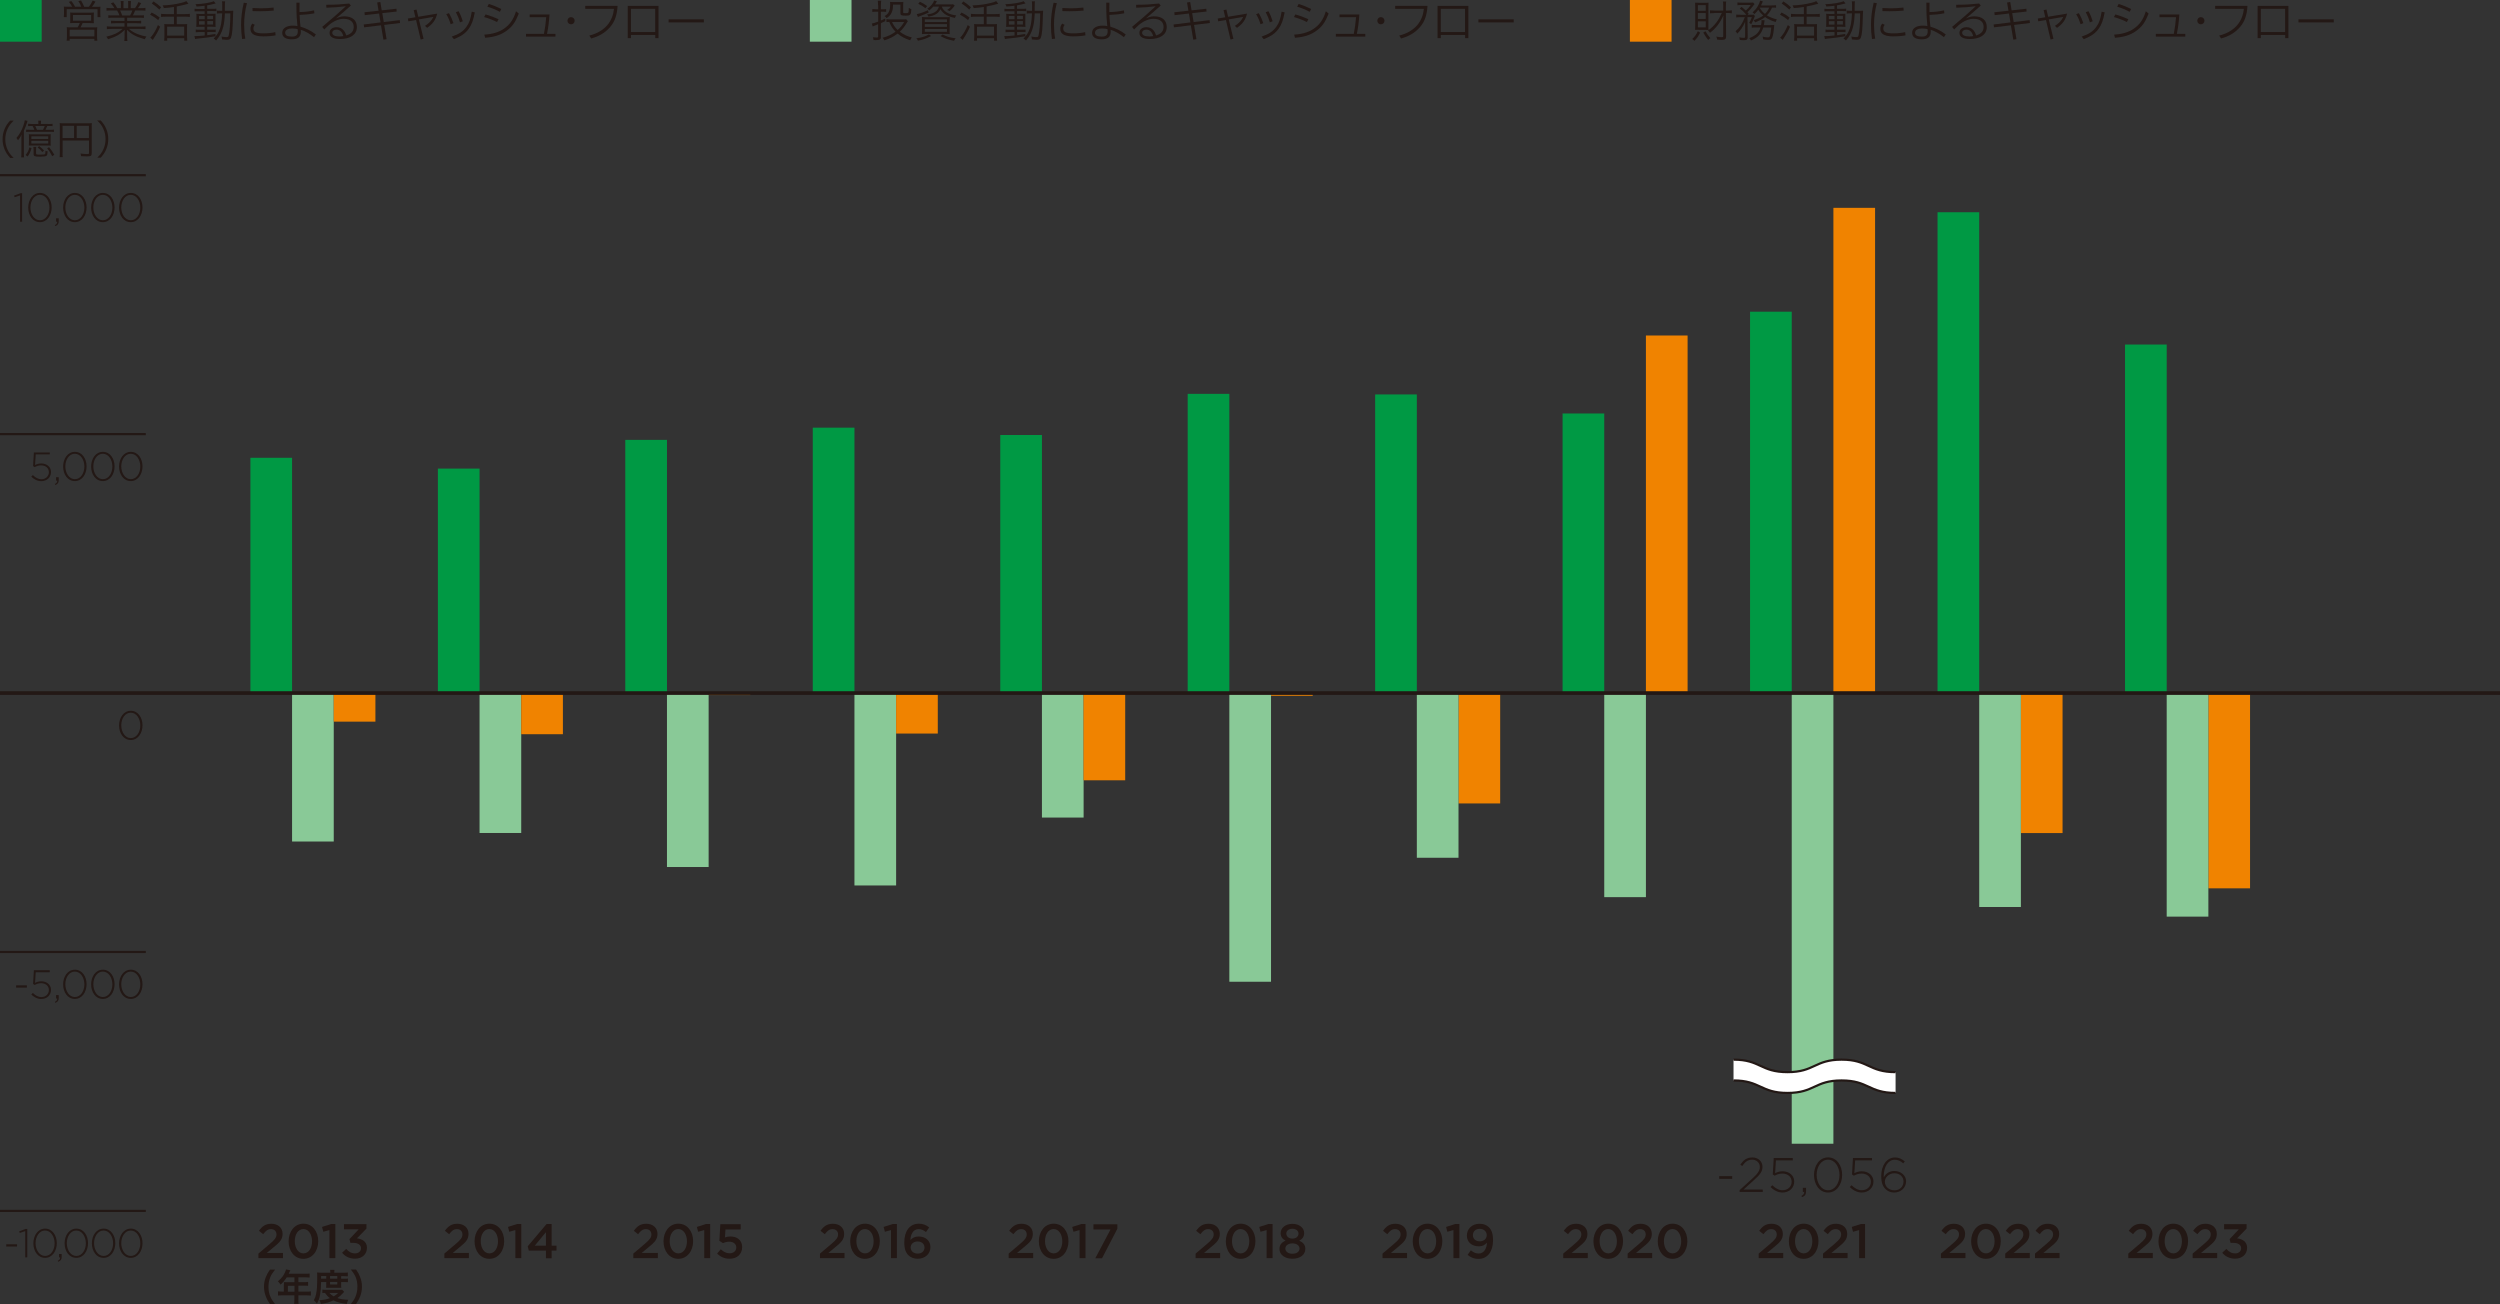 <?xml version="1.0" encoding="UTF-8"?>
<svg id="_レイヤー_2" data-name="レイヤー 2" xmlns="http://www.w3.org/2000/svg" viewBox="0 0 340.16 177.44">
  <rect x="0" y="0" width="340.16" height="177.44" fill="#333333" stroke="none"/>
  <defs>
    <style>
      .cls-1 {
        fill: #fff;
      }

      .cls-2 {
        fill: #094;
      }

      .cls-3 {
        fill: #f08300;
      }

      .cls-4 {
        fill: #89c997;
      }

      .cls-5 {
        stroke-width: .3px;
      }

      .cls-5, .cls-6 {
        fill: none;
        stroke: #231815;
        stroke-miterlimit: 10;
      }

      .cls-6 {
        stroke-width: .5px;
      }

      .cls-7 {
        fill: #231815;
      }
    </style>
  </defs>
  <g id="base">
    <rect class="cls-2" width="5.67" height="5.67"/>
    <g>
      <path class="cls-7" d="m9.82.92c-.14-.26-.24-.41-.46-.67l.36-.1c.22.29.33.46.5.77h.84c-.11-.29-.23-.53-.4-.77l.37-.08c.17.29.29.54.43.86h.63c.23-.31.35-.49.52-.85l.38.14c-.19.32-.29.47-.48.71h.49c.32,0,.47,0,.67-.02-.02.14-.02.27-.02.5v.49c0,.17,0,.29.03.43h-.41v-1.08h-4.19v1.08h-.4c.02-.14.03-.28.03-.43v-.5c0-.21,0-.32-.02-.5.2.02.36.02.66.02h.49Zm.36,2.21c-.37,0-.46,0-.64.02.02-.14.02-.26.02-.48v-.52c0-.21,0-.34-.02-.45.18.02.34.02.58.02h2.08c.24,0,.4,0,.58-.02-.01.11-.02.22-.02.46v.52c0,.26,0,.34.02.48-.22-.02-.34-.02-.64-.02h-.9c-.08.2-.19.4-.29.59h1.72c.26,0,.41,0,.57-.02-.02.16-.03.29-.03.56v.69c0,.25,0,.41.04.58h-.41v-.25h-3.36v.24h-.41c.02-.19.04-.37.04-.58v-.69c0-.26,0-.4-.03-.56.16.02.31.02.58.02h.91c.11-.17.2-.37.29-.59h-.67Zm-.7,1.82h3.36v-.9h-3.36v.9Zm.45-2.13h2.47v-.78h-2.47v.78Z"/>
      <path class="cls-7" d="m15.38,2.41c-.29,0-.46,0-.64.03v-.37c.17.02.33.03.64.03h.87c-.08-.23-.17-.44-.32-.68h-.76c-.3,0-.5.01-.68.03v-.38c.17.02.36.04.67.04h.41c-.12-.21-.26-.39-.49-.64l.34-.16c.27.32.37.48.53.8h.5v-.46c0-.2-.01-.37-.04-.5h.41c-.02.12-.02.26-.02.5v.47h.64v-.47c0-.22,0-.38-.02-.5h.41c-.02.13-.04.29-.04.5v.46h.58c.26-.37.35-.54.47-.83l.37.16c-.18.31-.23.38-.45.67h.36c.31,0,.5-.01.67-.04v.38c-.17-.02-.38-.03-.68-.03h-.71c-.14.33-.22.49-.32.68h.85c.31,0,.47,0,.65-.03v.37c-.19-.02-.35-.03-.65-.03h-1.63v.44h1.26c.3,0,.49,0,.65-.03v.37c-.18-.02-.35-.03-.65-.03h-1.26v.46h1.82c.34,0,.52-.01.68-.04v.39c-.21-.02-.41-.04-.68-.04h-1.57c.52.49,1.37.86,2.38,1.04-.11.13-.16.21-.23.37-.78-.23-1.06-.34-1.47-.56-.36-.2-.65-.42-.95-.73.02.27.02.38.02.51v.4c0,.26.01.44.04.62h-.43c.03-.19.04-.38.04-.63v-.4c0-.14,0-.27.02-.5-.59.61-1.16.94-2.26,1.29-.08-.16-.14-.23-.25-.35.99-.22,1.63-.53,2.23-1.06h-1.47c-.27,0-.47.01-.68.04v-.39c.17.02.35.04.68.04h1.72v-.46h-1.19c-.29,0-.47,0-.64.03v-.37c.17.02.35.03.64.03h1.19v-.44h-1.57Zm2.32-.31c.13-.22.21-.39.31-.68h-1.67c.14.29.19.4.28.68h1.08Z"/>
      <path class="cls-7" d="m20.63,1.7c.47.23.68.36,1.1.69l-.21.35c-.4-.34-.67-.52-1.1-.74l.21-.29Zm1.16,1.94c-.31.68-.5,1.03-1,1.79l-.34-.31c.07-.06.11-.11.19-.2.34-.43.56-.83.85-1.51l.31.24Zm-.9-3.45c.46.31.71.5,1.03.8l-.23.32c-.33-.32-.57-.52-1.04-.84l.25-.28Zm2.77.76c-.52.08-.92.13-1.37.15-.04-.14-.07-.22-.16-.37.83-.01,1.7-.13,2.54-.34.34-.08.51-.14.69-.24l.28.36q-.07.02-.2.05c-.35.1-.82.21-1.39.32v1.04h1.17c.26,0,.45-.01.61-.04v.43c-.17-.02-.37-.04-.61-.04h-1.17v1.02h.96c.22,0,.36,0,.46-.02-.02.12-.02.28-.02.55v1.14c0,.24.01.46.03.58h-.41v-.34h-2.32v.34h-.41c.02-.16.03-.34.03-.59v-1.15c0-.2,0-.38-.02-.53.12.02.25.02.44.02h.88v-1.02h-1.14c-.23,0-.44.01-.61.04v-.43c.16.02.35.04.61.04h1.14v-.97Zm-.92,3.89h2.32v-1.21h-2.32v1.21Z"/>
      <path class="cls-7" d="m27.85.78c-.43.06-.65.08-1.11.11-.02-.11-.05-.16-.15-.32.97-.02,2.09-.21,2.5-.41l.26.31q-.08.02-.3.07c-.23.07-.51.13-.86.19v.47h.72c.26,0,.41,0,.53-.03v.36c-.11-.02-.19-.02-.48-.02h-.77v.37h.62c.23,0,.38,0,.53-.02-.02.11-.02.22-.02.53v.7c0,.3,0,.44.02.57-.14-.01-.3-.02-.55-.02h-.6v.4h.61c.31,0,.41,0,.55-.02v.36c-.13-.02-.21-.02-.49-.02h-.66v.43c.38-.05.59-.08,1.12-.17v.32c-.84.14-1.44.22-2.46.32-.16.02-.2.02-.32.05l-.08-.41c.1,0,.2.01.25.01.19,0,.53-.02,1.14-.08v-.47h-.67c-.19,0-.38.01-.55.03v-.37c.14.02.29.03.55.03h.66v-.4h-.57c-.25,0-.41,0-.56.02.01-.13.02-.26.02-.56v-.7c0-.3,0-.36-.02-.53.16.01.32.02.57.02h.56v-.37h-.82c-.25,0-.38,0-.54.03v-.37c.16.02.31.04.55.04h.81v-.42Zm-.77,1.39v.44h.77v-.44h-.77Zm0,.71v.47h.77v-.47h-.77Zm1.12-.28h.79v-.44h-.79v.44Zm0,.74h.79v-.47h-.79v.47Zm3.01-1.87c.24,0,.37,0,.53-.02-.01.13-.02.25-.03.63-.04,1.81-.12,2.66-.28,3.05-.08.22-.25.29-.58.29-.16,0-.38-.02-.64-.05,0-.13-.02-.26-.07-.4.31.06.48.08.65.08.22,0,.29-.04.33-.22.13-.52.22-1.66.22-3.01h-.74c-.04.87-.11,1.43-.25,1.93-.19.7-.44,1.17-.94,1.76-.07-.08-.21-.19-.34-.26.34-.35.51-.58.7-.97.28-.59.41-1.3.46-2.46h-.16c-.25,0-.39,0-.56.03v-.41c.16.02.28.03.53.03h.2c0-.2,0-.38,0-.6,0-.43,0-.53-.04-.69h.44c-.03.11-.04.24-.04.46,0,.43,0,.63-.01.83h.59Z"/>
      <path class="cls-7" d="m33.6.44c-.26.97-.38,1.98-.38,2.96,0,.64.05,1.27.16,1.86l-.44.05c-.09-.65-.14-1.28-.14-1.9,0-1,.12-1.99.37-3.04l.44.06Zm1.07,2.95c-.11.12-.19.28-.19.5,0,.42.28.65,1.37.65.63,0,1.19-.07,1.61-.17l.04.44c-.4.08-.98.14-1.69.14-1.4,0-1.73-.48-1.73-1.01v-.03c0-.31.11-.53.26-.7l.34.18Zm-.3-2.3c.37.02.74.04,1.1.04.58,0,1.16-.03,1.75-.1l.03.41c-.62.06-1.25.09-1.9.09-.33,0-.66,0-.99-.02v-.41Z"/>
      <path class="cls-7" d="m42.78,1.81c-.64.13-1.33.2-2.02.22.02.59.07,1.1.13,1.6.68.19,1.43.54,2.09,1.06l-.25.37c-.55-.44-1.21-.83-1.81-1.01,0,.09.01.18.01.26,0,.67-.34,1.04-1.22,1.04-.79,0-1.31-.26-1.31-.89,0-.68.7-.97,1.4-.97.34,0,.47.02.67.06-.08-.76-.14-1.58-.14-2.71,0-.16,0-.31,0-.48h.43c0,.28-.01.53-.01.78,0,.17,0,.34,0,.5.62,0,1.35-.08,1.98-.23l.05.4Zm-2.98,2.06c-.59,0-1,.2-1,.58s.33.53.91.53.81-.2.81-.73c0-.09,0-.19-.02-.29-.21-.05-.4-.08-.7-.08Z"/>
      <path class="cls-7" d="m44.39.65h.13c1,0,2.12-.07,3-.17l.22.28c-.68.61-1.29,1.13-2.02,1.75.34-.15.64-.29,1.12-.29,1.15,0,1.72.58,1.72,1.46,0,1.03-.89,1.63-2.3,1.63-.92,0-1.42-.28-1.42-.84,0-.44.36-.77.97-.77.73,0,1.13.53,1.3,1.12.71-.21,1.02-.6,1.02-1.16s-.35-1.1-1.38-1.1c-.6,0-1.15.26-1.53.5-.37.24-.64.49-1.1.95l-.28-.35c1.27-1.05,2.38-2.03,3.22-2.81-.8.11-1.66.17-2.65.2l-.02-.41Zm1.41,3.38c-.35,0-.59.18-.59.43,0,.34.37.5.97.5.14,0,.28,0,.53-.05-.13-.54-.47-.88-.9-.88Z"/>
      <path class="cls-7" d="m53.94,1.19l.04.38-1.96.22.2,1.21,2.17-.26.04.39-2.15.26.32,1.94-.43.07-.33-1.96-2.3.28-.05-.39,2.29-.28-.2-1.21-1.95.22-.04-.39,1.92-.21-.19-1.12.43-.07.19,1.14,1.98-.22Z"/>
      <path class="cls-7" d="m57.63,5.28l-.39.1-.63-2.66-1.05.18-.06-.38,1.02-.17-.23-.97.39-.08.23.98,2.58-.43c-.23.91-.61,1.4-1.37,1.94-.1-.1-.19-.19-.29-.27.59-.38.9-.73,1.14-1.22l-1.97.34.63,2.63Z"/>
      <path class="cls-7" d="m61.09,1.79c.28.49.4.76.61,1.36l-.38.15c-.18-.58-.31-.88-.6-1.37l.38-.14Zm3.51-.1c-.19,1.01-.4,1.63-.79,2.18-.49.69-1.06,1.06-2.05,1.46-.1-.13-.17-.22-.29-.35,1.01-.35,1.54-.7,2-1.34.38-.51.56-1.06.72-2.05l.41.09Zm-2.2-.16c.27.49.39.79.57,1.36l-.38.15c-.17-.56-.28-.84-.56-1.38l.37-.13Z"/>
      <path class="cls-7" d="m66.07,1.96c.68.2,1.16.38,1.76.65l-.2.39c-.5-.26-1.1-.49-1.76-.68l.2-.37Zm-.17,2.75c1.15-.07,2-.35,2.65-.79.82-.56,1.32-1.26,1.66-2.39.13.11.25.22.38.32-.47,1.16-.86,1.8-1.83,2.45-.7.47-1.51.74-2.75.84l-.11-.43Zm.61-4.17c.62.19,1.13.4,1.7.68l-.2.39c-.56-.3-1.14-.54-1.7-.7l.2-.37Z"/>
      <path class="cls-7" d="m75.58,4.61v.37h-4.01v-.37h2.44c.16-.83.24-1.39.31-2.27h-2.25v-.37h2.7c-.07,1.03-.16,1.74-.34,2.64h1.15Z"/>
      <path class="cls-7" d="m78.19,2.82c0,.27-.22.49-.49.49s-.49-.22-.49-.49.22-.49.49-.49.49.22.49.49Z"/>
      <path class="cls-7" d="m84.03.8c-.06,1.19-.37,2.15-1.01,2.87-.68.79-1.48,1.26-2.59,1.57-.07-.14-.15-.26-.25-.4,1.15-.29,1.92-.81,2.43-1.39.57-.65.85-1.45.93-2.24h-3.91v-.41h4.39Z"/>
      <path class="cls-7" d="m85.85,4.76v.43h-.44V.8h4.19v4.39h-.44v-.43h-3.3Zm3.3-3.56h-3.3v3.16h3.3V1.2Z"/>
      <path class="cls-7" d="m95.77,3.05h-4.8v-.42h4.8v.42Z"/>
    </g>
    <rect class="cls-4" x="110.19" width="5.67" height="5.67"/>
    <g>
      <path class="cls-7" d="m119.47.71c0-.25-.01-.42-.04-.61h.47c-.03.19-.04.36-.04.59v.57h.36c.14,0,.23,0,.35-.03v.39c-.11-.02-.23-.02-.37-.02h-.34v1.19c.23-.1.32-.14.59-.27v.36c-.26.13-.35.17-.59.27v1.9c0,.32-.15.41-.7.41-.08,0-.19,0-.31-.01-.01-.15-.02-.22-.08-.38.23.03.37.04.52.04.14,0,.19-.04.19-.14v-1.67c-.31.12-.55.22-.74.3l-.11-.4c.23-.04.38-.08.86-.26v-1.34h-.37c-.16,0-.29,0-.43.02v-.39c.13.02.25.03.43.03h.37v-.56Zm4.06,2.17c-.04.06-.05.06-.17.26-.3.5-.55.82-.93,1.18.49.37,1.03.63,1.64.78-.1.12-.17.25-.23.38-.7-.22-1.22-.5-1.71-.91-.58.44-1.09.71-1.81.92-.06-.14-.13-.25-.23-.35.7-.19,1.24-.44,1.76-.83-.4-.41-.64-.79-.85-1.33-.16,0-.28.01-.39.02v-.4c.13.02.29.04.49.04h1.83c.18,0,.29,0,.36-.03l.23.26Zm-2.02-2.24c-.01.59-.08.92-.28,1.25-.13.22-.31.4-.6.57-.08-.12-.16-.19-.28-.27.31-.16.5-.36.62-.65.11-.25.15-.53.15-1.01,0-.12,0-.16-.02-.27.11.01.2.02.41.02h1c.2,0,.28,0,.4-.02-.01.1-.02.19-.02.43v.97c0,.11.04.13.29.13.19,0,.34-.02.38-.05.07-.04.09-.21.1-.68.13.1.24.15.35.19-.07.82-.13.88-.81.88-.56,0-.69-.06-.69-.34V.63h-1.02Zm-.14,2.35c.2.44.42.76.77,1.09.4-.35.59-.59.88-1.09h-1.66Z"/>
      <path class="cls-7" d="m126.69,4.9c-.61.34-1,.48-1.79.64-.08-.16-.11-.21-.22-.33.36-.05.55-.09.86-.17.35-.1.52-.17.85-.36l.3.22Zm-.33-3.19c-.46.2-.69.3-1.2.49-.11.04-.16.06-.27.11l-.15-.39c.4-.07.94-.26,1.52-.53l.1.31Zm-.44-.59c-.37-.29-.56-.41-.98-.6l.23-.28c.46.23.65.34.98.58l-.23.3Zm2.69,1.22c.33,0,.46,0,.62-.02-.01.18-.02.37-.02.65v1.05c0,.31,0,.5.02.62-.16-.02-.38-.02-.67-.02h-2.45c-.29,0-.5,0-.67.02.02-.11.02-.31.02-.61v-1.07c0-.28,0-.47-.02-.64.16.01.34.02.62.02h2.54Zm-2.78.66h3.02v-.37h-3.02v.37Zm0,.66h3.02v-.38h-3.02v.38Zm0,.67h3.02v-.38h-3.02v.38Zm1.16-3.44c-.16.19-.32.34-.56.53-.1-.12-.14-.16-.26-.23.47-.33.8-.71.94-1.12l.37.11q-.06.09-.12.2s-.05.08-.14.22h2.05c.2,0,.28,0,.4-.03l.23.19s-.02.03-.07.09c-.01.01-.02.02-.08.11-.16.21-.34.39-.55.55-.11-.07-.21-.11-.34-.15.26-.16.38-.26.53-.46h-1.24c.09.31.33.59.68.8.33.2.75.33,1.29.4-.1.12-.12.16-.2.34-.51-.11-.86-.23-1.17-.41-.35-.2-.57-.42-.79-.77-.18.34-.35.53-.67.7-.25.14-.57.24-.95.31-.07-.14-.09-.17-.2-.31.94-.1,1.45-.44,1.61-1.06h-.76Zm1.26,3.8c.56.29.99.42,1.78.52-.11.13-.12.16-.22.34-.8-.15-1.25-.3-1.84-.64l.29-.22Z"/>
      <path class="cls-7" d="m130.82,1.7c.47.23.68.36,1.1.69l-.21.35c-.4-.34-.67-.52-1.1-.74l.21-.29Zm1.16,1.94c-.31.68-.5,1.03-1,1.79l-.34-.31c.07-.06.11-.11.19-.2.34-.43.56-.83.85-1.51l.31.24Zm-.9-3.45c.46.31.71.5,1.03.8l-.23.32c-.33-.32-.57-.52-1.04-.84l.25-.28Zm2.77.76c-.52.08-.92.13-1.37.15-.04-.14-.07-.22-.16-.37.83-.01,1.7-.13,2.54-.34.34-.08.51-.14.69-.24l.28.36q-.07.02-.2.05c-.35.1-.82.21-1.39.32v1.04h1.17c.26,0,.45-.01.61-.04v.43c-.17-.02-.37-.04-.61-.04h-1.17v1.02h.96c.22,0,.36,0,.46-.02-.02.12-.02.28-.02.55v1.14c0,.24.01.46.03.58h-.41v-.34h-2.32v.34h-.41c.02-.16.03-.34.03-.59v-1.15c0-.2,0-.38-.02-.53.12.02.25.02.44.02h.88v-1.02h-1.14c-.23,0-.44.01-.61.04v-.43c.16.02.35.04.61.04h1.14v-.97Zm-.92,3.89h2.32v-1.21h-2.32v1.21Z"/>
      <path class="cls-7" d="m138.04.78c-.43.06-.65.08-1.11.11-.02-.11-.05-.16-.15-.32.97-.02,2.09-.21,2.5-.41l.26.31q-.08.02-.3.07c-.23.07-.51.13-.86.19v.47h.72c.26,0,.41,0,.53-.03v.36c-.11-.02-.19-.02-.48-.02h-.77v.37h.62c.23,0,.38,0,.53-.02-.02.11-.02.22-.02.53v.7c0,.3,0,.44.02.57-.14-.01-.3-.02-.55-.02h-.6v.4h.61c.31,0,.41,0,.55-.02v.36c-.13-.02-.21-.02-.49-.02h-.66v.43c.38-.05.59-.08,1.12-.17v.32c-.84.14-1.44.22-2.46.32-.16.02-.2.02-.32.05l-.08-.41c.1,0,.2.01.25.01.19,0,.53-.02,1.14-.08v-.47h-.67c-.19,0-.38.01-.55.03v-.37c.14.02.29.03.55.03h.66v-.4h-.57c-.25,0-.41,0-.56.02.01-.13.02-.26.02-.56v-.7c0-.3,0-.36-.02-.53.16.01.32.02.57.02h.56v-.37h-.82c-.25,0-.38,0-.54.03v-.37c.16.02.31.04.55.04h.81v-.42Zm-.77,1.39v.44h.77v-.44h-.77Zm0,.71v.47h.77v-.47h-.77Zm1.12-.28h.79v-.44h-.79v.44Zm0,.74h.79v-.47h-.79v.47Zm3.01-1.87c.24,0,.37,0,.53-.02-.01.13-.02.25-.03.63-.04,1.81-.12,2.66-.28,3.05-.08.22-.25.29-.58.29-.16,0-.38-.02-.64-.05,0-.13-.02-.26-.07-.4.31.06.48.08.65.08.22,0,.29-.04.33-.22.13-.52.22-1.66.22-3.01h-.74c-.04.87-.11,1.43-.25,1.93-.19.7-.44,1.17-.94,1.76-.07-.08-.21-.19-.34-.26.34-.35.51-.58.7-.97.28-.59.41-1.3.46-2.46h-.16c-.25,0-.39,0-.56.03v-.41c.16.02.28.03.53.03h.2c0-.2,0-.38,0-.6,0-.43,0-.53-.04-.69h.44c-.03.11-.04.24-.04.46,0,.43,0,.63-.01.83h.59Z"/>
      <path class="cls-7" d="m143.79.44c-.26.97-.38,1.98-.38,2.96,0,.64.05,1.27.16,1.86l-.44.05c-.09-.65-.14-1.28-.14-1.9,0-1,.12-1.99.37-3.04l.44.06Zm1.07,2.95c-.11.12-.19.28-.19.5,0,.42.28.65,1.37.65.63,0,1.19-.07,1.61-.17l.04.44c-.4.08-.98.14-1.69.14-1.4,0-1.73-.48-1.73-1.01v-.03c0-.31.11-.53.26-.7l.34.18Zm-.3-2.3c.37.02.74.04,1.1.04.58,0,1.16-.03,1.75-.1l.03.41c-.62.06-1.25.09-1.9.09-.33,0-.66,0-.99-.02v-.41Z"/>
      <path class="cls-7" d="m152.97,1.81c-.64.13-1.33.2-2.02.22.02.59.07,1.1.13,1.6.68.19,1.43.54,2.09,1.06l-.25.37c-.55-.44-1.21-.83-1.81-1.01,0,.09.01.18.01.26,0,.67-.34,1.04-1.22,1.04-.79,0-1.31-.26-1.31-.89,0-.68.7-.97,1.4-.97.34,0,.47.02.67.06-.08-.76-.14-1.58-.14-2.71,0-.16,0-.31,0-.48h.43c0,.28-.01.53-.01.78,0,.17,0,.34,0,.5.62,0,1.35-.08,1.98-.23l.05.4Zm-2.98,2.06c-.59,0-1,.2-1,.58s.33.53.91.53.81-.2.81-.73c0-.09,0-.19-.02-.29-.21-.05-.4-.08-.7-.08Z"/>
      <path class="cls-7" d="m154.58.65h.13c1,0,2.12-.07,3-.17l.22.28c-.68.61-1.29,1.13-2.02,1.75.34-.15.64-.29,1.12-.29,1.15,0,1.72.58,1.72,1.46,0,1.03-.89,1.63-2.3,1.63-.92,0-1.42-.28-1.42-.84,0-.44.36-.77.97-.77.73,0,1.13.53,1.3,1.12.71-.21,1.02-.6,1.02-1.16s-.35-1.1-1.38-1.1c-.6,0-1.15.26-1.53.5-.37.24-.64.49-1.1.95l-.28-.35c1.27-1.05,2.38-2.03,3.22-2.81-.8.11-1.66.17-2.65.2l-.02-.41Zm1.41,3.38c-.35,0-.59.18-.59.43,0,.34.37.5.97.5.14,0,.28,0,.53-.05-.13-.54-.47-.88-.9-.88Z"/>
      <path class="cls-7" d="m164.13,1.19l.04.38-1.96.22.2,1.21,2.17-.26.04.39-2.15.26.32,1.94-.43.07-.33-1.96-2.3.28-.05-.39,2.29-.28-.2-1.21-1.95.22-.04-.39,1.92-.21-.19-1.12.43-.07.19,1.14,1.98-.22Z"/>
      <path class="cls-7" d="m167.82,5.28l-.39.1-.63-2.66-1.05.18-.06-.38,1.02-.17-.23-.97.39-.08.23.98,2.58-.43c-.23.91-.61,1.4-1.37,1.94-.1-.1-.19-.19-.29-.27.59-.38.9-.73,1.14-1.22l-1.97.34.63,2.63Z"/>
      <path class="cls-7" d="m171.28,1.79c.28.49.4.76.61,1.36l-.38.15c-.18-.58-.31-.88-.6-1.37l.38-.14Zm3.51-.1c-.19,1.01-.4,1.63-.79,2.18-.49.69-1.06,1.06-2.05,1.46-.1-.13-.17-.22-.29-.35,1.01-.35,1.54-.7,2-1.34.38-.51.56-1.06.72-2.05l.41.09Zm-2.2-.16c.27.49.39.79.57,1.36l-.38.15c-.17-.56-.28-.84-.56-1.38l.37-.13Z"/>
      <path class="cls-7" d="m176.26,1.96c.68.2,1.16.38,1.76.65l-.2.39c-.5-.26-1.1-.49-1.76-.68l.2-.37Zm-.17,2.75c1.15-.07,2-.35,2.65-.79.82-.56,1.32-1.26,1.66-2.39.13.11.25.22.38.32-.47,1.16-.86,1.8-1.83,2.45-.7.47-1.51.74-2.75.84l-.11-.43Zm.61-4.17c.62.19,1.13.4,1.7.68l-.2.39c-.56-.3-1.14-.54-1.7-.7l.2-.37Z"/>
      <path class="cls-7" d="m185.77,4.61v.37h-4.01v-.37h2.44c.16-.83.24-1.39.31-2.27h-2.25v-.37h2.7c-.07,1.03-.16,1.74-.34,2.64h1.15Z"/>
      <path class="cls-7" d="m188.38,2.82c0,.27-.22.49-.49.49s-.49-.22-.49-.49.22-.49.49-.49.49.22.49.49Z"/>
      <path class="cls-7" d="m194.23.8c-.06,1.19-.37,2.15-1.01,2.87-.68.79-1.48,1.26-2.59,1.57-.07-.14-.15-.26-.25-.4,1.15-.29,1.92-.81,2.43-1.39.57-.65.85-1.45.93-2.24h-3.91v-.41h4.39Z"/>
      <path class="cls-7" d="m196.04,4.76v.43h-.44V.8h4.19v4.39h-.44v-.43h-3.3Zm3.3-3.56h-3.3v3.16h3.3V1.2Z"/>
      <path class="cls-7" d="m205.96,3.05h-4.8v-.42h4.8v.42Z"/>
    </g>
    <rect class="cls-3" x="221.77" width="5.67" height="5.67"/>
    <g>
      <path class="cls-7" d="m231.33,4.43c-.23.48-.41.74-.78,1.13-.11-.12-.16-.17-.3-.25.38-.36.54-.58.76-1.06l.32.19Zm-.19-.38c-.22,0-.35,0-.5.02.01-.13.02-.34.02-.58V.93c0-.2,0-.36-.02-.57.25.01.37.02.53.02h.77c.23,0,.41,0,.53-.02-.01.14-.02.33-.02.56v2.62c0,.25,0,.41.02.54-.15-.01-.28-.02-.52-.02h-.81Zm-.12-2.58h1.07v-.77h-1.07v.77Zm0,1.11h1.07v-.8h-1.07v.8Zm0,1.15h1.07v-.83h-1.07v.83Zm1.03.52c.25.43.38.61.67.94-.13.08-.15.1-.3.25-.26-.33-.41-.56-.67-1.01l.29-.17Zm1.21-2.47c-.2,0-.42.01-.59.03v-.4c.19.02.37.03.59.03h1.21v-.67c0-.29-.01-.41-.04-.56h.44c-.02.17-.04.35-.04.56v.67h.26c.23,0,.39-.01.55-.04v.41c-.16-.02-.32-.04-.54-.04h-.27l.03,3.19c0,.35-.14.47-.58.47-.17,0-.42-.01-.64-.04-.02-.16-.04-.24-.11-.41.27.05.53.08.7.08.2,0,.24-.02.24-.17v-1.99c0-.24,0-.57.03-.82-.22.5-.53,1.03-.85,1.43-.29.36-.57.64-.98.95-.11-.15-.2-.25-.28-.31.47-.32.79-.63,1.15-1.1.32-.43.4-.57.74-1.29h-1.03Z"/>
      <path class="cls-7" d="m236.77,2.34c-.25,0-.4.01-.53.04v-.4c.14.02.29.03.55.03h.82c-.28-.34-.5-.56-.89-.85l.24-.22c.29.23.39.32.58.5.32-.29.43-.41.67-.76h-1.27c-.25,0-.41.01-.54.04v-.39c.14.02.3.03.57.03h1.07c.31,0,.37,0,.49-.02l.2.22c-.06.06-.1.1-.18.22-.27.37-.46.58-.79.88.07.08.09.1.17.19l-.15.16h.41c.2,0,.32,0,.43-.02l.16.2q-.04.09-.16.38c-.11.31-.19.46-.34.72-.12-.09-.14-.1-.29-.17.18-.28.26-.46.38-.79h-.6l.03,2.74c0,.29-.12.4-.48.4-.2,0-.34,0-.6-.04,0-.11-.03-.23-.08-.35.27.05.46.07.64.07.13,0,.17-.04.17-.14v-2.05c-.28.67-.63,1.19-1.07,1.62-.07-.14-.12-.21-.24-.33.57-.49.94-1.05,1.27-1.91h-.62Zm4.15,1.07c.25,0,.38,0,.49-.02q-.02.12-.05.55c-.07.7-.17,1.16-.31,1.33-.09.11-.23.16-.44.16s-.34-.01-.71-.07c-.01-.16-.02-.22-.08-.38.34.08.54.11.73.11.21,0,.26-.08.34-.47.05-.23.07-.41.11-.87h-1.09c-.25.85-.72,1.36-1.67,1.76-.06-.13-.13-.22-.23-.31.46-.19.77-.37,1.03-.61.25-.23.39-.47.5-.85h-.63c-.28,0-.41,0-.56.03v-.39c.14.02.28.03.57.03h.7c.04-.21.06-.38.06-.54,0-.05,0-.07-.01-.13l.43.02c-.02.11-.03.18-.05.34-.02.14-.04.22-.05.32h.92Zm.71-2.36c-.14-.02-.26-.02-.52-.02-.22.49-.39.74-.7,1.06.37.24.78.4,1.36.55-.09.13-.11.19-.17.36-.62-.19-1.04-.4-1.43-.68-.34.27-.73.47-1.37.73-.05-.12-.1-.2-.2-.31.56-.18.94-.36,1.31-.62-.29-.26-.47-.46-.67-.8-.16.22-.25.33-.52.6-.08-.1-.13-.14-.26-.23.34-.31.5-.5.68-.8.18-.29.29-.54.35-.8l.37.1q-.02.05-.06.13c-.07.16-.13.3-.19.42h1.46c.26,0,.44-.01.59-.03v.38Zm-2.21-.02c.2.37.4.59.72.86.29-.28.4-.44.59-.86h-1.31Z"/>
      <path class="cls-7" d="m242.4,1.7c.47.23.68.36,1.1.69l-.21.35c-.4-.34-.67-.52-1.1-.74l.21-.29Zm1.16,1.94c-.31.68-.5,1.03-1,1.79l-.34-.31c.07-.06.11-.11.19-.2.34-.43.56-.83.85-1.51l.31.24Zm-.9-3.45c.46.31.71.5,1.03.8l-.23.32c-.33-.32-.57-.52-1.04-.84l.25-.28Zm2.77.76c-.52.08-.92.13-1.37.15-.04-.14-.07-.22-.16-.37.83-.01,1.7-.13,2.54-.34.34-.08.51-.14.69-.24l.28.36q-.07.02-.2.05c-.35.1-.82.21-1.39.32v1.04h1.17c.26,0,.45-.01.61-.04v.43c-.17-.02-.37-.04-.61-.04h-1.17v1.02h.96c.22,0,.36,0,.46-.02-.02.12-.02.28-.02.55v1.14c0,.24.01.46.03.58h-.41v-.34h-2.32v.34h-.41c.02-.16.03-.34.03-.59v-1.15c0-.2,0-.38-.02-.53.12.02.25.02.44.02h.88v-1.02h-1.14c-.23,0-.44.01-.61.04v-.43c.16.02.35.04.61.04h1.14v-.97Zm-.92,3.89h2.32v-1.21h-2.32v1.21Z"/>
      <path class="cls-7" d="m249.61.78c-.43.06-.65.08-1.11.11-.02-.11-.05-.16-.15-.32.97-.02,2.09-.21,2.5-.41l.26.31q-.08.02-.3.07c-.23.07-.51.13-.86.19v.47h.72c.26,0,.41,0,.53-.03v.36c-.11-.02-.19-.02-.48-.02h-.77v.37h.62c.23,0,.38,0,.53-.02-.02.11-.02.22-.02.53v.7c0,.3,0,.44.02.57-.14-.01-.3-.02-.55-.02h-.6v.4h.61c.31,0,.41,0,.55-.02v.36c-.13-.02-.21-.02-.49-.02h-.66v.43c.38-.05.59-.08,1.12-.17v.32c-.84.14-1.44.22-2.46.32-.16.02-.2.02-.32.05l-.08-.41c.1,0,.2.01.25.01.19,0,.53-.02,1.14-.08v-.47h-.67c-.19,0-.38.01-.55.03v-.37c.14.02.29.03.55.03h.66v-.4h-.57c-.25,0-.41,0-.56.02.01-.13.02-.26.02-.56v-.7c0-.3,0-.36-.02-.53.16.01.32.02.57.02h.56v-.37h-.82c-.25,0-.38,0-.54.03v-.37c.16.02.31.04.55.04h.81v-.42Zm-.77,1.39v.44h.77v-.44h-.77Zm0,.71v.47h.77v-.47h-.77Zm1.12-.28h.79v-.44h-.79v.44Zm0,.74h.79v-.47h-.79v.47Zm3.01-1.87c.24,0,.37,0,.53-.02-.01.13-.02.25-.03.63-.04,1.81-.12,2.66-.28,3.05-.08.22-.25.29-.58.29-.16,0-.38-.02-.64-.05,0-.13-.02-.26-.07-.4.31.06.48.08.65.08.22,0,.29-.04.33-.22.13-.52.22-1.66.22-3.01h-.74c-.04.87-.11,1.43-.25,1.93-.19.7-.44,1.17-.94,1.76-.07-.08-.21-.19-.34-.26.34-.35.51-.58.7-.97.28-.59.41-1.3.46-2.46h-.16c-.25,0-.39,0-.56.03v-.41c.16.02.28.03.53.03h.2c0-.2,0-.38,0-.6,0-.43,0-.53-.04-.69h.44c-.03.11-.04.24-.04.46,0,.43,0,.63-.01.83h.59Z"/>
      <path class="cls-7" d="m255.37.44c-.26.97-.38,1.98-.38,2.96,0,.64.05,1.27.16,1.86l-.44.05c-.09-.65-.14-1.28-.14-1.9,0-1,.12-1.99.37-3.04l.44.06Zm1.07,2.95c-.11.12-.19.28-.19.5,0,.42.28.65,1.37.65.63,0,1.19-.07,1.61-.17l.04.44c-.4.08-.98.14-1.69.14-1.4,0-1.73-.48-1.73-1.01v-.03c0-.31.11-.53.26-.7l.34.18Zm-.3-2.3c.37.02.74.04,1.1.04.58,0,1.16-.03,1.75-.1l.03.41c-.62.06-1.25.09-1.9.09-.33,0-.66,0-.99-.02v-.41Z"/>
      <path class="cls-7" d="m264.55,1.81c-.64.13-1.33.2-2.02.22.02.59.07,1.1.13,1.6.68.19,1.43.54,2.09,1.06l-.25.37c-.55-.44-1.21-.83-1.81-1.01,0,.09.01.18.01.26,0,.67-.34,1.04-1.22,1.04-.79,0-1.31-.26-1.31-.89,0-.68.7-.97,1.41-.97.34,0,.47.02.67.06-.08-.76-.14-1.58-.14-2.71,0-.16,0-.31,0-.48h.43c0,.28-.01.53-.01.78,0,.17,0,.34,0,.5.62,0,1.35-.08,1.98-.23l.05.4Zm-2.98,2.06c-.59,0-1,.2-1,.58s.33.53.91.53.81-.2.81-.73c0-.09,0-.19-.02-.29-.21-.05-.4-.08-.7-.08Z"/>
      <path class="cls-7" d="m266.16.65h.13c1,0,2.12-.07,3-.17l.22.28c-.68.61-1.29,1.13-2.02,1.75.34-.15.64-.29,1.12-.29,1.15,0,1.72.58,1.72,1.46,0,1.03-.89,1.63-2.3,1.63-.92,0-1.42-.28-1.42-.84,0-.44.36-.77.97-.77.73,0,1.13.53,1.3,1.12.71-.21,1.02-.6,1.02-1.16s-.35-1.1-1.38-1.1c-.6,0-1.15.26-1.53.5-.37.24-.64.49-1.1.95l-.28-.35c1.27-1.05,2.38-2.03,3.22-2.81-.8.11-1.66.17-2.65.2l-.02-.41Zm1.41,3.38c-.35,0-.59.18-.59.43,0,.34.37.5.97.5.14,0,.28,0,.53-.05-.13-.54-.47-.88-.9-.88Z"/>
      <path class="cls-7" d="m275.71,1.19l.04.38-1.96.22.2,1.21,2.17-.26.04.39-2.15.26.32,1.94-.43.07-.33-1.96-2.3.28-.05-.39,2.29-.28-.2-1.21-1.95.22-.04-.39,1.92-.21-.19-1.12.43-.07.19,1.14,1.98-.22Z"/>
      <path class="cls-7" d="m279.4,5.28l-.39.1-.63-2.66-1.05.18-.06-.38,1.02-.17-.23-.97.39-.08.23.98,2.58-.43c-.23.91-.61,1.4-1.37,1.94-.1-.1-.19-.19-.29-.27.59-.38.9-.73,1.14-1.22l-1.97.34.63,2.63Z"/>
      <path class="cls-7" d="m282.86,1.79c.28.49.4.76.61,1.36l-.38.15c-.18-.58-.31-.88-.6-1.37l.38-.14Zm3.51-.1c-.19,1.01-.4,1.63-.79,2.18-.49.69-1.06,1.06-2.05,1.46-.1-.13-.17-.22-.29-.35,1.01-.35,1.54-.7,2-1.34.38-.51.56-1.06.72-2.05l.41.09Zm-2.2-.16c.27.49.39.79.57,1.36l-.38.15c-.17-.56-.28-.84-.56-1.38l.37-.13Z"/>
      <path class="cls-7" d="m287.83,1.96c.68.2,1.16.38,1.76.65l-.2.39c-.5-.26-1.1-.49-1.76-.68l.2-.37Zm-.17,2.75c1.15-.07,2-.35,2.65-.79.82-.56,1.32-1.26,1.66-2.39.13.11.25.22.38.32-.47,1.16-.86,1.8-1.83,2.45-.7.47-1.51.74-2.75.84l-.11-.43Zm.61-4.17c.62.19,1.13.4,1.7.68l-.2.39c-.56-.3-1.14-.54-1.7-.7l.2-.37Z"/>
      <path class="cls-7" d="m297.34,4.61v.37h-4.01v-.37h2.44c.16-.83.24-1.39.31-2.27h-2.25v-.37h2.7c-.07,1.03-.16,1.74-.34,2.64h1.15Z"/>
      <path class="cls-7" d="m299.95,2.82c0,.27-.22.49-.49.49s-.49-.22-.49-.49.22-.49.49-.49.49.22.49.49Z"/>
      <path class="cls-7" d="m305.8.8c-.06,1.19-.37,2.15-1.01,2.87-.68.79-1.48,1.26-2.59,1.57-.07-.14-.15-.26-.25-.4,1.15-.29,1.92-.81,2.43-1.39.57-.65.85-1.45.93-2.24h-3.91v-.41h4.39Z"/>
      <path class="cls-7" d="m307.62,4.76v.43h-.44V.8h4.19v4.39h-.44v-.43h-3.3Zm3.3-3.56h-3.3v3.16h3.3V1.2Z"/>
      <path class="cls-7" d="m317.54,3.05h-4.8v-.42h4.8v.42Z"/>
    </g>
    <g>
      <path class="cls-7" d="m1.37,21.47c-.41-.47-.58-.74-.76-1.18-.18-.44-.26-.87-.26-1.35s.08-.91.26-1.35c.18-.45.35-.71.76-1.18h.49c-.46.47-.64.72-.84,1.14-.2.44-.3.9-.3,1.4s.1.96.3,1.4c.19.42.37.67.84,1.14h-.49Z"/>
      <path class="cls-7" d="m2.91,19.15c0-.27,0-.58.02-.81-.16.31-.27.5-.48.75-.07-.12-.14-.23-.21-.32.4-.46.71-1,.95-1.7.1-.29.16-.52.18-.71l.38.09c-.04.08-.05.13-.09.27-.08.28-.25.71-.41,1.07v2.94c0,.33,0,.49.02.69h-.39c.03-.2.03-.36.03-.68v-1.61Zm1.38,1c-.14.49-.26.76-.52,1.14l-.29-.2c.29-.35.41-.59.52-1.04l.3.1Zm2.3-3.28c.26,0,.4,0,.56-.03v.32c-.16-.02-.33-.02-.56-.02h-.15c-.06.15-.15.34-.25.52h.59c.27,0,.41,0,.56-.03v.33c-.17-.02-.29-.03-.56-.03h-2.68c-.25,0-.37,0-.54.03v-.33c.14.02.27.03.54.03h.57c-.07-.19-.14-.36-.24-.52h-.07c-.25,0-.38,0-.54.02v-.32c.14.02.3.03.54.03h.86v-.09c0-.15,0-.26-.03-.36h.4c-.02.11-.03.2-.03.36v.08h1.01Zm-2.11,2.93c-.27,0-.41,0-.56.02.02-.19.02-.26.02-.56v-.52c0-.24,0-.35-.02-.48.14.02.25.02.54.02h1.91c.28,0,.38,0,.54-.02-.02.12-.02.25-.02.48v.52c0,.29,0,.39.02.56-.15-.02-.28-.02-.57-.02h-1.86Zm-.21-.9h2.29v-.35h-2.29v.35Zm0,.63h2.29v-.37h-2.29v.37Zm.67.46c-.03.13-.03.21-.03.41v.49c0,.13.07.15.58.15.39,0,.58-.02.63-.08.05-.06.07-.18.07-.45.1.05.18.07.3.09-.03.37-.07.53-.17.6-.1.08-.38.12-.94.12-.65,0-.81-.07-.81-.35v-.57c0-.17-.01-.28-.03-.42h.39Zm.91-2.33c.1-.18.18-.35.24-.52h-1.29c.07.13.14.32.23.52h.83Zm-.52,2.22c.29.23.46.37.67.6l-.24.21c-.2-.26-.37-.42-.64-.63l.21-.18Zm1.35.15c.32.39.48.62.71,1.03l-.29.19c-.23-.46-.38-.71-.69-1.06l.26-.16Z"/>
      <path class="cls-7" d="m8.51,20.8c0,.35,0,.46.03.58h-.43c.02-.15.03-.31.03-.6v-3.54c0-.21,0-.34-.02-.49.14.02.28.02.51.02h3.36c.24,0,.37,0,.51-.02-.02.15-.02.28-.02.51v3.61c0,.33-.12.41-.65.41-.22,0-.52-.01-.79-.03-.02-.14-.04-.22-.09-.36.38.04.65.07.87.07.24,0,.29-.02.29-.13v-1.71h-3.59v1.68Zm1.57-3.68h-1.57v1.67h1.57v-1.67Zm2.02,1.67v-1.67h-1.66v1.67h1.66Z"/>
      <path class="cls-7" d="m13.22,21.47c.46-.46.64-.71.84-1.14.2-.44.3-.9.3-1.4s-.1-.96-.3-1.4c-.19-.42-.37-.68-.84-1.14h.49c.41.47.58.74.76,1.18.18.44.26.88.26,1.35s-.08.91-.26,1.35c-.18.45-.35.71-.76,1.18h-.49Z"/>
    </g>
    <g>
      <path class="cls-7" d="m36.74,177.44c-.28-.4-.41-.62-.55-.99-.18-.46-.27-.9-.27-1.38s.08-.88.26-1.33c.15-.37.27-.58.55-.99h.7c-.35.44-.5.67-.64,1-.17.41-.26.83-.26,1.33s.08.96.27,1.37c.14.33.28.55.63,1h-.7Z"/>
      <path class="cls-7" d="m38.64,174.74c0-.11,0-.19-.02-.29.1,0,.22.01.35.01h1.09v-.65h-1.05c-.26.4-.51.69-.83.98-.15-.21-.2-.28-.37-.45.51-.43.77-.76.98-1.25.07-.16.1-.27.12-.37l.6.12c-.03.06-.04.08-.08.15,0,.02-.05.12-.15.32h2.34c.23,0,.36,0,.51-.03v.55c-.15-.02-.28-.03-.51-.03h-1.02v.65h.81c.23,0,.36,0,.51-.03v.53c-.15-.01-.28-.02-.5-.02h-.82v.81h1.16c.23,0,.39,0,.54-.03v.57c-.16-.02-.33-.03-.54-.03h-1.16v.62c0,.25,0,.39.03.54h-.61c.02-.15.03-.28.03-.54v-.62h-1.68c-.22,0-.38,0-.54.03v-.57c.16.02.32.03.54.03h.25v-1.02Zm1.43,1.02v-.81h-.9v.81h.9Z"/>
      <path class="cls-7" d="m43.69,174.43c-.01.76-.06,1.31-.14,1.76-.09.47-.2.78-.43,1.19-.14-.2-.24-.31-.42-.46.17-.3.25-.53.31-.85.11-.52.15-1.07.15-2.25,0-.37,0-.5-.02-.68.18.02.35.03.56.03h1.24v-.11c0-.11,0-.19-.02-.28h.59c-.02.08-.02.17-.02.29v.1h1.24c.28,0,.45,0,.6-.03v.52c-.17-.01-.29-.02-.53-.02h-.38v.35h.48c.21,0,.31,0,.44-.03v.5c-.11-.01-.21-.02-.44-.02h-.48v.47c0,.12,0,.23.02.31-.12,0-.12,0-.33,0h-1.39c-.19,0-.26,0-.35,0,.01-.08.02-.21.02-.31v-.47h-.71Zm3.14,1.34s-.05.05-.09.1c-.27.31-.53.54-.83.75.44.15.87.22,1.48.23-.09.19-.15.35-.21.57-.84-.11-1.34-.24-1.81-.49-.52.25-.95.38-1.71.49-.04-.19-.08-.29-.2-.51.63-.04,1.01-.12,1.43-.28-.28-.21-.43-.37-.68-.71-.17,0-.25,0-.35.02v-.47c.12.02.27.03.53.03h1.75c.21,0,.3,0,.42-.01l.27.29Zm-2.44-1.79v-.35h-.7v.35h.7Zm.43,1.94c.15.18.31.31.58.47.26-.16.39-.25.62-.47h-1.2Zm1.07-1.94v-.35h-.98v.35h.98Zm-.98.79h.98v-.34h-.98v.34Z"/>
      <path class="cls-7" d="m47.73,177.44c.35-.45.5-.67.63-1,.18-.42.27-.86.27-1.37s-.08-.92-.25-1.33c-.15-.33-.29-.55-.64-1h.71c.28.4.4.62.54.99.18.46.26.86.26,1.33s-.08.92-.26,1.38c-.15.37-.27.58-.54.99h-.71Z"/>
    </g>
    <g>
      <path class="cls-7" d="m35.17,170.56l1.59-1.35c.63-.54.86-.83.86-1.25,0-.46-.32-.72-.75-.72s-.71.23-1.06.69l-.58-.46c.44-.61.88-.96,1.7-.96.9,0,1.52.55,1.52,1.38h0c0,.74-.38,1.14-1.2,1.8l-.95.79h2.2v.71h-3.34v-.64Z"/>
      <path class="cls-7" d="m39.27,168.9h0c0-1.33.8-2.4,2.02-2.4s2.01,1.06,2.01,2.38h0c0,1.33-.8,2.4-2.02,2.4s-2.01-1.06-2.01-2.38Zm3.19,0h0c0-.92-.47-1.67-1.18-1.67s-1.17.73-1.17,1.64h0c0,.92.46,1.67,1.18,1.67s1.17-.74,1.17-1.64Z"/>
      <path class="cls-7" d="m44.82,167.37l-.83.23-.17-.66,1.25-.4h.56v4.65h-.81v-3.83Z"/>
      <path class="cls-7" d="m46.54,170.46l.57-.53c.33.39.7.61,1.21.61.46,0,.8-.28.8-.7h0c0-.47-.42-.73-1.06-.73h-.38l-.13-.51,1.25-1.33h-2v-.71h3.06v.61l-1.29,1.32c.7.09,1.36.44,1.36,1.29h0c0,.87-.65,1.48-1.62,1.48-.81,0-1.38-.34-1.77-.81Z"/>
    </g>
    <g>
      <path class="cls-7" d="m60.47,170.56l1.59-1.35c.63-.54.86-.83.86-1.25,0-.46-.32-.72-.75-.72s-.71.23-1.06.69l-.58-.46c.44-.61.88-.96,1.7-.96.9,0,1.52.55,1.52,1.38h0c0,.74-.38,1.14-1.2,1.8l-.95.79h2.2v.71h-3.34v-.64Z"/>
      <path class="cls-7" d="m64.57,168.9h0c0-1.33.8-2.4,2.02-2.4s2.01,1.06,2.01,2.38h0c0,1.33-.8,2.4-2.02,2.4s-2.01-1.06-2.01-2.38Zm3.19,0h0c0-.92-.47-1.67-1.18-1.67s-1.17.73-1.17,1.64h0c0,.92.46,1.67,1.18,1.67s1.17-.74,1.17-1.64Z"/>
      <path class="cls-7" d="m70.12,167.37l-.83.23-.17-.66,1.25-.4h.56v4.65h-.81v-3.83Z"/>
      <path class="cls-7" d="m74.28,170.16h-2.33l-.15-.58,2.57-3.04h.69v2.95h.66v.67h-.66v1.04h-.78v-1.04Zm0-.67v-1.83l-1.52,1.83h1.52Z"/>
    </g>
    <g>
      <path class="cls-7" d="m86.18,170.56l1.59-1.35c.63-.54.86-.83.86-1.25,0-.46-.32-.72-.75-.72s-.71.23-1.06.69l-.58-.46c.44-.61.88-.96,1.7-.96.9,0,1.52.55,1.52,1.38h0c0,.74-.38,1.14-1.2,1.8l-.95.79h2.2v.71h-3.34v-.64Z"/>
      <path class="cls-7" d="m90.28,168.9h0c0-1.33.8-2.4,2.02-2.4s2.01,1.06,2.01,2.38h0c0,1.33-.8,2.4-2.02,2.4s-2.01-1.06-2.01-2.38Zm3.19,0h0c0-.92-.47-1.67-1.18-1.67s-1.17.73-1.17,1.64h0c0,.92.46,1.67,1.18,1.67s1.17-.74,1.17-1.64Z"/>
      <path class="cls-7" d="m95.82,167.37l-.83.23-.17-.66,1.25-.4h.56v4.65h-.81v-3.83Z"/>
      <path class="cls-7" d="m97.57,170.57l.5-.59c.37.34.76.55,1.19.55.55,0,.92-.32.92-.8h0c0-.48-.4-.78-.96-.78-.33,0-.61.09-.85.2l-.49-.32.13-2.26h2.77v.72h-2.07l-.07,1.08c.22-.08.42-.13.73-.13.9,0,1.61.48,1.61,1.45h0c0,.96-.69,1.58-1.72,1.58-.71,0-1.26-.28-1.7-.71Z"/>
    </g>
    <g>
      <path class="cls-7" d="m111.58,170.56l1.59-1.35c.63-.54.86-.83.86-1.25,0-.46-.32-.72-.75-.72s-.71.23-1.06.69l-.58-.46c.44-.61.88-.96,1.7-.96.9,0,1.52.55,1.52,1.38h0c0,.74-.38,1.14-1.2,1.8l-.95.79h2.2v.71h-3.34v-.64Z"/>
      <path class="cls-7" d="m115.68,168.9h0c0-1.33.8-2.4,2.02-2.4s2.01,1.06,2.01,2.38h0c0,1.33-.8,2.4-2.02,2.4s-2.01-1.06-2.01-2.38Zm3.19,0h0c0-.92-.47-1.67-1.18-1.67s-1.17.73-1.17,1.64h0c0,.92.46,1.67,1.18,1.67s1.17-.74,1.17-1.64Z"/>
      <path class="cls-7" d="m121.23,167.37l-.83.23-.17-.66,1.25-.4h.56v4.65h-.81v-3.83Z"/>
      <path class="cls-7" d="m123.6,170.79c-.35-.35-.56-.83-.56-1.76h0c0-1.42.67-2.53,1.98-2.53.6,0,1.01.19,1.41.51l-.44.63c-.32-.25-.59-.4-1-.4-.81,0-1.1.84-1.11,1.47.27-.28.61-.47,1.11-.47.89,0,1.61.53,1.61,1.45h0c0,.93-.75,1.58-1.72,1.58-.57,0-.98-.18-1.29-.49Zm2.19-1.05h0c0-.48-.37-.82-.94-.82s-.94.37-.94.81h0c0,.48.38.84.96.84s.92-.36.92-.83Z"/>
    </g>
    <g>
      <path class="cls-7" d="m137.25,170.56l1.59-1.35c.63-.54.86-.83.86-1.25,0-.46-.32-.72-.75-.72s-.71.23-1.06.69l-.58-.46c.44-.61.88-.96,1.7-.96.9,0,1.52.55,1.52,1.38h0c0,.74-.38,1.14-1.2,1.8l-.95.79h2.2v.71h-3.34v-.64Z"/>
      <path class="cls-7" d="m141.35,168.9h0c0-1.33.8-2.4,2.02-2.4s2.01,1.06,2.01,2.38h0c0,1.33-.8,2.4-2.02,2.4s-2.01-1.06-2.01-2.38Zm3.19,0h0c0-.92-.47-1.67-1.18-1.67s-1.17.73-1.17,1.64h0c0,.92.46,1.67,1.18,1.67s1.17-.74,1.17-1.64Z"/>
      <path class="cls-7" d="m146.89,167.37l-.83.23-.17-.66,1.25-.4h.56v4.65h-.81v-3.83Z"/>
      <path class="cls-7" d="m151.1,167.29h-2.32v-.71h3.25v.61l-2.08,4.01h-.92l2.07-3.91Z"/>
    </g>
    <g>
      <path class="cls-7" d="m162.69,170.56l1.59-1.35c.63-.54.86-.83.86-1.25,0-.46-.32-.72-.75-.72s-.71.23-1.06.69l-.58-.46c.44-.61.88-.96,1.7-.96.9,0,1.52.55,1.52,1.38h0c0,.74-.38,1.14-1.2,1.8l-.95.79h2.2v.71h-3.34v-.64Z"/>
      <path class="cls-7" d="m166.79,168.9h0c0-1.33.8-2.4,2.02-2.4s2.01,1.06,2.01,2.38h0c0,1.33-.8,2.4-2.02,2.4s-2.01-1.06-2.01-2.38Zm3.19,0h0c0-.92-.47-1.67-1.18-1.67s-1.17.73-1.17,1.64h0c0,.92.46,1.67,1.18,1.67s1.17-.74,1.17-1.64Z"/>
      <path class="cls-7" d="m172.34,167.37l-.83.23-.17-.66,1.25-.4h.56v4.65h-.81v-3.83Z"/>
      <path class="cls-7" d="m174.09,169.94h0c0-.57.31-.92.83-1.13-.39-.2-.67-.51-.67-1.03h0c0-.72.68-1.26,1.6-1.26s1.6.53,1.6,1.25h0c0,.53-.28.84-.67,1.04.51.23.83.56.83,1.11h0c0,.84-.75,1.35-1.76,1.35s-1.76-.53-1.76-1.33Zm2.73-.05h0c0-.44-.42-.71-.97-.71s-.96.28-.96.7h0c0,.39.36.71.96.71s.97-.31.97-.69Zm-.14-2.04h0c0-.37-.33-.66-.83-.66s-.83.29-.83.64h0c0,.42.35.7.83.7s.83-.28.83-.68Z"/>
    </g>
    <g>
      <path class="cls-7" d="m188.12,170.56l1.59-1.35c.63-.54.86-.83.86-1.25,0-.46-.32-.72-.75-.72s-.71.23-1.06.69l-.58-.46c.44-.61.88-.96,1.7-.96.9,0,1.52.55,1.52,1.38h0c0,.74-.38,1.14-1.2,1.8l-.95.79h2.2v.71h-3.34v-.64Z"/>
      <path class="cls-7" d="m192.22,168.9h0c0-1.33.8-2.4,2.02-2.4s2.01,1.06,2.01,2.38h0c0,1.33-.8,2.4-2.02,2.4s-2.01-1.06-2.01-2.38Zm3.19,0h0c0-.92-.47-1.67-1.18-1.67s-1.17.73-1.17,1.64h0c0,.92.46,1.67,1.18,1.67s1.17-.74,1.17-1.64Z"/>
      <path class="cls-7" d="m197.76,167.37l-.83.23-.17-.66,1.25-.4h.56v4.65h-.81v-3.83Z"/>
      <path class="cls-7" d="m202.32,169.08c-.26.31-.61.5-1.09.5-.98,0-1.64-.57-1.64-1.46h0c0-.92.7-1.61,1.72-1.61.58,0,.96.17,1.29.49.34.34.55.85.55,1.76h0c0,1.5-.73,2.53-1.98,2.53-.64,0-1.09-.23-1.48-.55l.44-.62c.35.29.66.44,1.06.44.82,0,1.12-.84,1.12-1.46Zm-.03-1.02h0c0-.49-.38-.86-.96-.86s-.92.38-.92.86h0c0,.5.37.84.94.84s.94-.38.94-.83Z"/>
    </g>
    <g>
      <path class="cls-7" d="m212.71,170.56l1.59-1.35c.63-.54.86-.83.86-1.25,0-.46-.32-.72-.75-.72s-.71.23-1.06.69l-.58-.46c.44-.61.88-.96,1.7-.96.9,0,1.52.55,1.52,1.38h0c0,.74-.38,1.14-1.2,1.8l-.95.79h2.2v.71h-3.34v-.64Z"/>
      <path class="cls-7" d="m216.81,168.9h0c0-1.33.8-2.4,2.02-2.4s2.01,1.06,2.01,2.38h0c0,1.33-.8,2.4-2.02,2.4s-2.01-1.06-2.01-2.38Zm3.19,0h0c0-.92-.47-1.67-1.18-1.67s-1.17.73-1.17,1.64h0c0,.92.46,1.67,1.18,1.67s1.17-.74,1.17-1.64Z"/>
      <path class="cls-7" d="m221.47,170.56l1.59-1.35c.63-.54.86-.83.86-1.25,0-.46-.32-.72-.75-.72s-.71.23-1.06.69l-.58-.46c.44-.61.88-.96,1.7-.96.9,0,1.52.55,1.52,1.38h0c0,.74-.38,1.14-1.2,1.8l-.95.79h2.2v.71h-3.34v-.64Z"/>
      <path class="cls-7" d="m225.56,168.9h0c0-1.33.8-2.4,2.02-2.4s2.01,1.06,2.01,2.38h0c0,1.33-.8,2.4-2.02,2.4s-2.01-1.06-2.01-2.38Zm3.19,0h0c0-.92-.47-1.67-1.18-1.67s-1.17.73-1.17,1.64h0c0,.92.46,1.67,1.18,1.67s1.17-.74,1.17-1.64Z"/>
    </g>
    <g>
      <path class="cls-7" d="m239.3,170.56l1.59-1.35c.63-.54.86-.83.86-1.25,0-.46-.32-.72-.75-.72s-.71.23-1.06.69l-.58-.46c.44-.61.88-.96,1.7-.96.9,0,1.52.55,1.52,1.38h0c0,.74-.38,1.14-1.2,1.8l-.95.79h2.2v.71h-3.34v-.64Z"/>
      <path class="cls-7" d="m243.4,168.9h0c0-1.33.8-2.4,2.02-2.4s2.01,1.06,2.01,2.38h0c0,1.33-.8,2.4-2.02,2.4s-2.01-1.06-2.01-2.38Zm3.19,0h0c0-.92-.47-1.67-1.18-1.67s-1.17.73-1.17,1.64h0c0,.92.46,1.67,1.18,1.67s1.17-.74,1.17-1.64Z"/>
      <path class="cls-7" d="m248.06,170.56l1.59-1.35c.63-.54.86-.83.86-1.25,0-.46-.32-.72-.75-.72s-.71.23-1.06.69l-.58-.46c.44-.61.88-.96,1.7-.96.9,0,1.52.55,1.52,1.38h0c0,.74-.38,1.14-1.2,1.8l-.95.79h2.2v.71h-3.34v-.64Z"/>
      <path class="cls-7" d="m252.96,167.37l-.83.23-.17-.66,1.25-.4h.56v4.65h-.81v-3.83Z"/>
    </g>
    <g>
      <path class="cls-7" d="m264.1,170.56l1.59-1.35c.63-.54.86-.83.86-1.25,0-.46-.32-.72-.75-.72s-.71.23-1.06.69l-.58-.46c.44-.61.88-.96,1.7-.96.9,0,1.52.55,1.52,1.38h0c0,.74-.38,1.14-1.2,1.8l-.95.79h2.2v.71h-3.34v-.64Z"/>
      <path class="cls-7" d="m268.2,168.9h0c0-1.33.8-2.4,2.02-2.4s2.01,1.06,2.01,2.38h0c0,1.33-.8,2.4-2.02,2.4s-2.01-1.06-2.01-2.38Zm3.19,0h0c0-.92-.47-1.67-1.18-1.67s-1.17.73-1.17,1.64h0c0,.92.46,1.67,1.18,1.67s1.17-.74,1.17-1.64Z"/>
      <path class="cls-7" d="m272.85,170.56l1.59-1.35c.63-.54.86-.83.86-1.25,0-.46-.32-.72-.75-.72s-.71.23-1.06.69l-.58-.46c.44-.61.88-.96,1.7-.96.9,0,1.52.55,1.52,1.38h0c0,.74-.38,1.14-1.2,1.8l-.95.79h2.2v.71h-3.34v-.64Z"/>
      <path class="cls-7" d="m276.9,170.56l1.59-1.35c.63-.54.86-.83.86-1.25,0-.46-.32-.72-.75-.72s-.71.23-1.06.69l-.58-.46c.44-.61.88-.96,1.7-.96.9,0,1.52.55,1.52,1.38h0c0,.74-.38,1.14-1.2,1.8l-.95.79h2.2v.71h-3.34v-.64Z"/>
    </g>
    <line class="cls-5" y1="164.76" x2="19.84" y2="164.76"/>
    <g>
      <path class="cls-7" d="m.85,169.3h1.47v.31H.85v-.31Z"/>
      <path class="cls-7" d="m3.43,167.51l-.74.25-.08-.22.88-.33h.22v3.88h-.28v-3.58Z"/>
      <path class="cls-7" d="m4.54,169.17h0c0-1.07.62-2,1.6-2s1.59.92,1.59,1.98h0c0,1.07-.62,2-1.6,2s-1.59-.92-1.59-1.98Zm2.89,0h0c0-.91-.51-1.74-1.3-1.74s-1.29.83-1.29,1.72h0c0,.9.51,1.74,1.3,1.74s1.29-.83,1.29-1.72Z"/>
      <path class="cls-7" d="m7.87,171.54c.24-.12.32-.24.31-.45h-.15v-.47h.36v.41c0,.34-.13.52-.46.65l-.07-.14Z"/>
      <path class="cls-7" d="m8.79,169.17h0c0-1.07.62-2,1.6-2s1.59.92,1.59,1.98h0c0,1.07-.62,2-1.6,2s-1.59-.92-1.59-1.98Zm2.89,0h0c0-.91-.51-1.74-1.3-1.74s-1.29.83-1.29,1.72h0c0,.9.51,1.74,1.3,1.74s1.29-.83,1.29-1.72Z"/>
      <path class="cls-7" d="m12.5,169.17h0c0-1.07.62-2,1.6-2s1.59.92,1.59,1.98h0c0,1.07-.62,2-1.6,2s-1.59-.92-1.59-1.98Zm2.89,0h0c0-.91-.51-1.74-1.3-1.74s-1.29.83-1.29,1.72h0c0,.9.51,1.74,1.3,1.74s1.29-.83,1.29-1.72Z"/>
      <path class="cls-7" d="m16.2,169.17h0c0-1.07.62-2,1.6-2s1.59.92,1.59,1.98h0c0,1.07-.62,2-1.6,2s-1.59-.92-1.59-1.98Zm2.89,0h0c0-.91-.51-1.74-1.3-1.74s-1.29.83-1.29,1.72h0c0,.9.51,1.74,1.3,1.74s1.29-.83,1.29-1.72Z"/>
    </g>
    <line class="cls-5" y1="129.53" x2="19.84" y2="129.53"/>
    <g>
      <path class="cls-7" d="m2.19,134.07h1.47v.31h-1.47v-.31Z"/>
      <path class="cls-7" d="m4.27,135.3l.2-.2c.35.35.75.57,1.15.57.61,0,1.03-.43,1.03-.97h0c0-.54-.43-.92-1.06-.92-.36,0-.63.11-.87.24l-.22-.14.11-1.87h2.16v.28h-1.91l-.09,1.44c.25-.12.49-.21.85-.21.74,0,1.32.47,1.32,1.16h0c0,.74-.57,1.25-1.34,1.25-.52,0-1.01-.28-1.35-.62Z"/>
      <path class="cls-7" d="m7.47,136.31c.24-.12.32-.24.31-.45h-.15v-.47h.36v.41c0,.34-.13.52-.46.65l-.07-.14Z"/>
      <path class="cls-7" d="m8.59,133.94h0c0-1.07.62-2,1.6-2s1.59.92,1.59,1.98h0c0,1.07-.62,2-1.6,2s-1.59-.92-1.59-1.98Zm2.89,0h0c0-.91-.51-1.74-1.3-1.74s-1.29.83-1.29,1.72h0c0,.9.51,1.74,1.3,1.74s1.29-.83,1.29-1.72Z"/>
      <path class="cls-7" d="m12.4,133.94h0c0-1.07.62-2,1.6-2s1.59.92,1.59,1.98h0c0,1.07-.62,2-1.6,2s-1.59-.92-1.59-1.98Zm2.89,0h0c0-.91-.51-1.74-1.3-1.74s-1.29.83-1.29,1.72h0c0,.9.51,1.74,1.3,1.74s1.29-.83,1.29-1.72Z"/>
      <path class="cls-7" d="m16.2,133.94h0c0-1.07.62-2,1.6-2s1.59.92,1.59,1.98h0c0,1.07-.62,2-1.6,2s-1.59-.92-1.59-1.98Zm2.89,0h0c0-.91-.51-1.74-1.3-1.74s-1.29.83-1.29,1.72h0c0,.9.51,1.74,1.3,1.74s1.29-.83,1.29-1.72Z"/>
    </g>
    <line class="cls-5" y1="59.07" x2="19.84" y2="59.07"/>
    <g>
      <path class="cls-7" d="m4.27,64.84l.2-.2c.35.35.75.57,1.15.57.61,0,1.03-.43,1.03-.97h0c0-.54-.43-.92-1.06-.92-.36,0-.63.11-.87.24l-.22-.14.11-1.86h2.16v.27h-1.91l-.09,1.44c.25-.12.49-.21.85-.21.74,0,1.32.47,1.32,1.16h0c0,.74-.57,1.25-1.34,1.25-.52,0-1.01-.28-1.35-.62Z"/>
      <path class="cls-7" d="m7.47,65.85c.24-.12.32-.24.31-.45h-.15v-.47h.36v.41c0,.34-.13.52-.46.65l-.07-.14Z"/>
      <path class="cls-7" d="m8.59,63.48h0c0-1.07.62-2,1.6-2s1.59.92,1.59,1.98h0c0,1.07-.62,2-1.6,2s-1.59-.92-1.59-1.98Zm2.89,0h0c0-.91-.51-1.74-1.3-1.74s-1.29.82-1.29,1.72h0c0,.9.51,1.74,1.3,1.74s1.29-.83,1.29-1.72Z"/>
      <path class="cls-7" d="m12.4,63.48h0c0-1.07.62-2,1.6-2s1.59.92,1.59,1.98h0c0,1.07-.62,2-1.6,2s-1.59-.92-1.59-1.98Zm2.89,0h0c0-.91-.51-1.74-1.3-1.74s-1.29.82-1.29,1.72h0c0,.9.51,1.74,1.3,1.74s1.29-.83,1.29-1.72Z"/>
      <path class="cls-7" d="m16.2,63.48h0c0-1.07.62-2,1.6-2s1.59.92,1.59,1.98h0c0,1.07-.62,2-1.6,2s-1.59-.92-1.59-1.98Zm2.89,0h0c0-.91-.51-1.74-1.3-1.74s-1.29.82-1.29,1.72h0c0,.9.51,1.74,1.3,1.74s1.29-.83,1.29-1.72Z"/>
    </g>
    <line class="cls-5" y1="23.84" x2="19.84" y2="23.84"/>
    <g>
      <path class="cls-7" d="m2.73,26.59l-.74.25-.08-.22.88-.33h.22v3.88h-.28v-3.58Z"/>
      <path class="cls-7" d="m3.84,28.25h0c0-1.07.62-2,1.6-2s1.59.92,1.59,1.98h0c0,1.07-.62,2-1.6,2s-1.59-.92-1.59-1.98Zm2.89,0h0c0-.91-.51-1.74-1.3-1.74s-1.29.83-1.29,1.72h0c0,.9.51,1.74,1.3,1.74s1.29-.83,1.29-1.72Z"/>
      <path class="cls-7" d="m7.47,30.62c.24-.12.32-.24.31-.45h-.15v-.47h.36v.41c0,.34-.13.52-.46.65l-.07-.14Z"/>
      <path class="cls-7" d="m8.59,28.25h0c0-1.07.62-2,1.6-2s1.59.92,1.59,1.98h0c0,1.07-.62,2-1.6,2s-1.59-.92-1.59-1.98Zm2.89,0h0c0-.91-.51-1.74-1.3-1.74s-1.29.83-1.29,1.72h0c0,.9.51,1.74,1.3,1.74s1.29-.83,1.29-1.72Z"/>
      <path class="cls-7" d="m12.4,28.25h0c0-1.07.62-2,1.6-2s1.59.92,1.59,1.98h0c0,1.07-.62,2-1.6,2s-1.59-.92-1.59-1.98Zm2.89,0h0c0-.91-.51-1.74-1.3-1.74s-1.29.83-1.29,1.72h0c0,.9.51,1.74,1.3,1.74s1.29-.83,1.29-1.72Z"/>
      <path class="cls-7" d="m16.2,28.25h0c0-1.07.62-2,1.6-2s1.59.92,1.59,1.98h0c0,1.07-.62,2-1.6,2s-1.59-.92-1.59-1.98Zm2.89,0h0c0-.91-.51-1.74-1.3-1.74s-1.29.83-1.29,1.72h0c0,.9.51,1.74,1.3,1.74s1.29-.83,1.29-1.72Z"/>
    </g>
    <path class="cls-7" d="m16.2,98.71h0c0-1.07.62-2,1.6-2s1.59.92,1.59,1.98h0c0,1.07-.62,2-1.6,2s-1.59-.92-1.59-1.98Zm2.89,0h0c0-.91-.51-1.74-1.3-1.74s-1.29.82-1.29,1.72h0c0,.9.51,1.74,1.3,1.74s1.29-.83,1.29-1.72Z"/>
    <g>
      <path class="cls-7" d="m289.59,170.56l1.59-1.35c.63-.54.86-.83.86-1.25,0-.46-.32-.72-.75-.72s-.71.23-1.06.69l-.58-.46c.44-.61.88-.96,1.7-.96.9,0,1.52.55,1.52,1.38h0c0,.74-.38,1.14-1.2,1.8l-.95.79h2.2v.71h-3.34v-.64Z"/>
      <path class="cls-7" d="m293.69,168.9h0c0-1.33.8-2.4,2.02-2.4s2.01,1.06,2.01,2.38h0c0,1.33-.8,2.4-2.02,2.4s-2.01-1.06-2.01-2.38Zm3.19,0h0c0-.92-.47-1.67-1.18-1.67s-1.17.73-1.17,1.64h0c0,.92.46,1.67,1.18,1.67s1.17-.74,1.17-1.64Z"/>
      <path class="cls-7" d="m298.35,170.56l1.59-1.35c.63-.54.86-.83.86-1.25,0-.46-.32-.72-.75-.72s-.71.23-1.06.69l-.58-.46c.44-.61.88-.96,1.7-.96.9,0,1.52.55,1.52,1.38h0c0,.74-.38,1.14-1.2,1.8l-.95.79h2.2v.71h-3.34v-.64Z"/>
      <path class="cls-7" d="m302.36,170.46l.57-.53c.33.39.7.61,1.21.61.46,0,.8-.28.8-.7h0c0-.47-.42-.73-1.06-.73h-.38l-.13-.51,1.25-1.33h-2v-.71h3.06v.61l-1.29,1.32c.7.09,1.36.44,1.36,1.29h0c0,.87-.65,1.48-1.62,1.48-.81,0-1.38-.34-1.77-.81Z"/>
    </g>
  </g>
  <g id="_レイヤー_4" data-name="レイヤー 4">
    <g>
      <rect class="cls-2" x="187.11" y="53.67" width="5.67" height="40.63"/>
      <rect class="cls-2" x="161.6" y="53.59" width="5.67" height="40.72"/>
      <rect class="cls-2" x="136.1" y="59.19" width="5.67" height="35.11"/>
      <rect class="cls-2" x="110.59" y="58.19" width="5.67" height="36.11"/>
      <rect class="cls-2" x="85.08" y="59.85" width="5.67" height="34.45"/>
      <rect class="cls-2" x="59.58" y="63.76" width="5.67" height="30.54"/>
      <rect class="cls-2" x="34.07" y="62.29" width="5.67" height="32.01"/>
    </g>
    <g>
      <rect class="cls-3" x="198.45" y="94.3" width="5.67" height="15.02"/>
      <rect class="cls-3" x="172.94" y="94.3" width="5.67" height=".37"/>
      <rect class="cls-2" x="212.61" y="56.26" width="5.67" height="38.04"/>
      <g>
        <rect class="cls-4" x="192.78" y="94.3" width="5.67" height="22.41"/>
        <rect class="cls-2" x="238.12" y="42.41" width="5.67" height="51.89"/>
        <rect class="cls-3" x="249.46" y="28.28" width="5.67" height="66.02"/>
        <rect class="cls-4" x="243.79" y="94.3" width="5.67" height="61.32"/>
        <rect class="cls-2" x="263.63" y="28.88" width="5.67" height="65.42"/>
        <rect class="cls-3" x="274.97" y="94.3" width="5.67" height="19.05"/>
        <rect class="cls-4" x="269.3" y="94.3" width="5.67" height="29.11"/>
        <rect class="cls-2" x="289.14" y="46.88" width="5.67" height="47.42"/>
        <rect class="cls-3" x="300.48" y="94.3" width="5.67" height="26.57"/>
        <rect class="cls-4" x="294.81" y="94.3" width="5.67" height="30.42"/>
        <rect class="cls-4" x="167.27" y="94.3" width="5.67" height="39.28"/>
        <rect class="cls-4" x="141.77" y="94.3" width="5.67" height="16.94"/>
        <rect class="cls-4" x="116.26" y="94.3" width="5.67" height="26.18"/>
        <rect class="cls-4" x="90.75" y="94.3" width="5.67" height="23.67"/>
        <rect class="cls-4" x="65.25" y="94.3" width="5.67" height="19.04"/>
        <rect class="cls-4" x="39.74" y="94.3" width="5.67" height="20.2"/>
      </g>
      <rect class="cls-4" x="218.28" y="94.3" width="5.67" height="27.77"/>
      <rect class="cls-3" x="223.95" y="45.65" width="5.67" height="48.65"/>
      <rect class="cls-3" x="147.43" y="94.3" width="5.67" height="11.87"/>
      <rect class="cls-3" x="121.93" y="94.3" width="5.67" height="5.51"/>
      <rect class="cls-3" x="96.42" y="94.3" width="5.67" height=".27"/>
      <rect class="cls-3" x="70.92" y="94.3" width="5.67" height="5.6"/>
      <rect class="cls-3" x="45.41" y="94.3" width="5.67" height="3.89"/>
    </g>
    <line class="cls-6" y1="94.3" x2="340.16" y2="94.3"/>
    <path class="cls-1" d="m257.92,145.88c-3.68,0-3.68-1.7-7.35-1.7s-3.68,1.7-7.35,1.7-3.67-1.7-7.35-1.7v2.83c3.67,0,3.67,1.7,7.35,1.7s3.68-1.7,7.35-1.7,3.68,1.7,7.35,1.7"/>
    <path class="cls-5" d="m235.87,144.18c3.67,0,3.67,1.7,7.35,1.7s3.68-1.7,7.35-1.7,3.68,1.7,7.35,1.7"/>
    <path class="cls-5" d="m235.87,147.01c3.67,0,3.67,1.7,7.35,1.7s3.68-1.7,7.35-1.7,3.68,1.7,7.35,1.7"/>
    <g>
      <path class="cls-7" d="m233.92,160.03h1.77v.37h-1.77v-.37Z"/>
      <path class="cls-7" d="m236.71,161.92l1.72-1.56c.76-.69,1.02-1.09,1.02-1.58,0-.6-.49-.99-1.04-.99-.59,0-.97.3-1.35.86l-.26-.17c.4-.61.83-.99,1.64-.99s1.37.55,1.37,1.27h0c0,.65-.34,1.07-1.16,1.81l-1.41,1.28h2.61v.33h-3.15v-.26Z"/>
      <path class="cls-7" d="m240.91,161.51l.24-.24c.42.42.9.68,1.39.68.73,0,1.24-.51,1.24-1.16h0c0-.65-.52-1.11-1.27-1.11-.43,0-.75.13-1.04.29l-.26-.17.13-2.24h2.59v.33h-2.29l-.11,1.73c.3-.14.59-.25,1.02-.25.89,0,1.58.57,1.58,1.39h0c0,.88-.68,1.5-1.61,1.5-.63,0-1.21-.34-1.62-.75Z"/>
      <path class="cls-7" d="m245.11,162.72c.28-.15.39-.29.37-.54h-.18v-.56h.44v.49c0,.41-.15.63-.55.78l-.08-.17Z"/>
      <path class="cls-7" d="m246.82,159.88h0c0-1.29.75-2.4,1.92-2.4s1.91,1.1,1.91,2.38h0c0,1.29-.75,2.4-1.92,2.4s-1.91-1.1-1.91-2.38Zm3.47,0h0c0-1.09-.61-2.09-1.56-2.09s-1.55.99-1.55,2.07h0c0,1.08.61,2.09,1.56,2.09s1.55-1,1.55-2.07Z"/>
      <path class="cls-7" d="m251.69,161.51l.24-.24c.42.42.9.68,1.39.68.73,0,1.24-.51,1.24-1.16h0c0-.65-.52-1.11-1.27-1.11-.43,0-.75.13-1.04.29l-.26-.17.13-2.24h2.59v.33h-2.29l-.11,1.73c.3-.14.59-.25,1.02-.25.89,0,1.58.57,1.58,1.39h0c0,.88-.68,1.5-1.61,1.5-.63,0-1.21-.34-1.62-.75Z"/>
      <path class="cls-7" d="m256.56,161.8c-.38-.38-.59-.84-.59-1.8h0c0-1.41.73-2.51,1.88-2.51.53,0,.93.21,1.33.54l-.22.26c-.36-.32-.71-.49-1.14-.49-.93,0-1.51.96-1.51,2.26v.13c.32-.55.79-.86,1.45-.86.84,0,1.59.57,1.59,1.4h0c0,.88-.71,1.53-1.62,1.53-.48,0-.9-.18-1.17-.46Zm2.44-1.04h0c0-.65-.52-1.12-1.25-1.12s-1.29.57-1.29,1.14h0c0,.67.56,1.18,1.31,1.18s1.23-.54,1.23-1.2Z"/>
    </g>
  </g>
</svg>